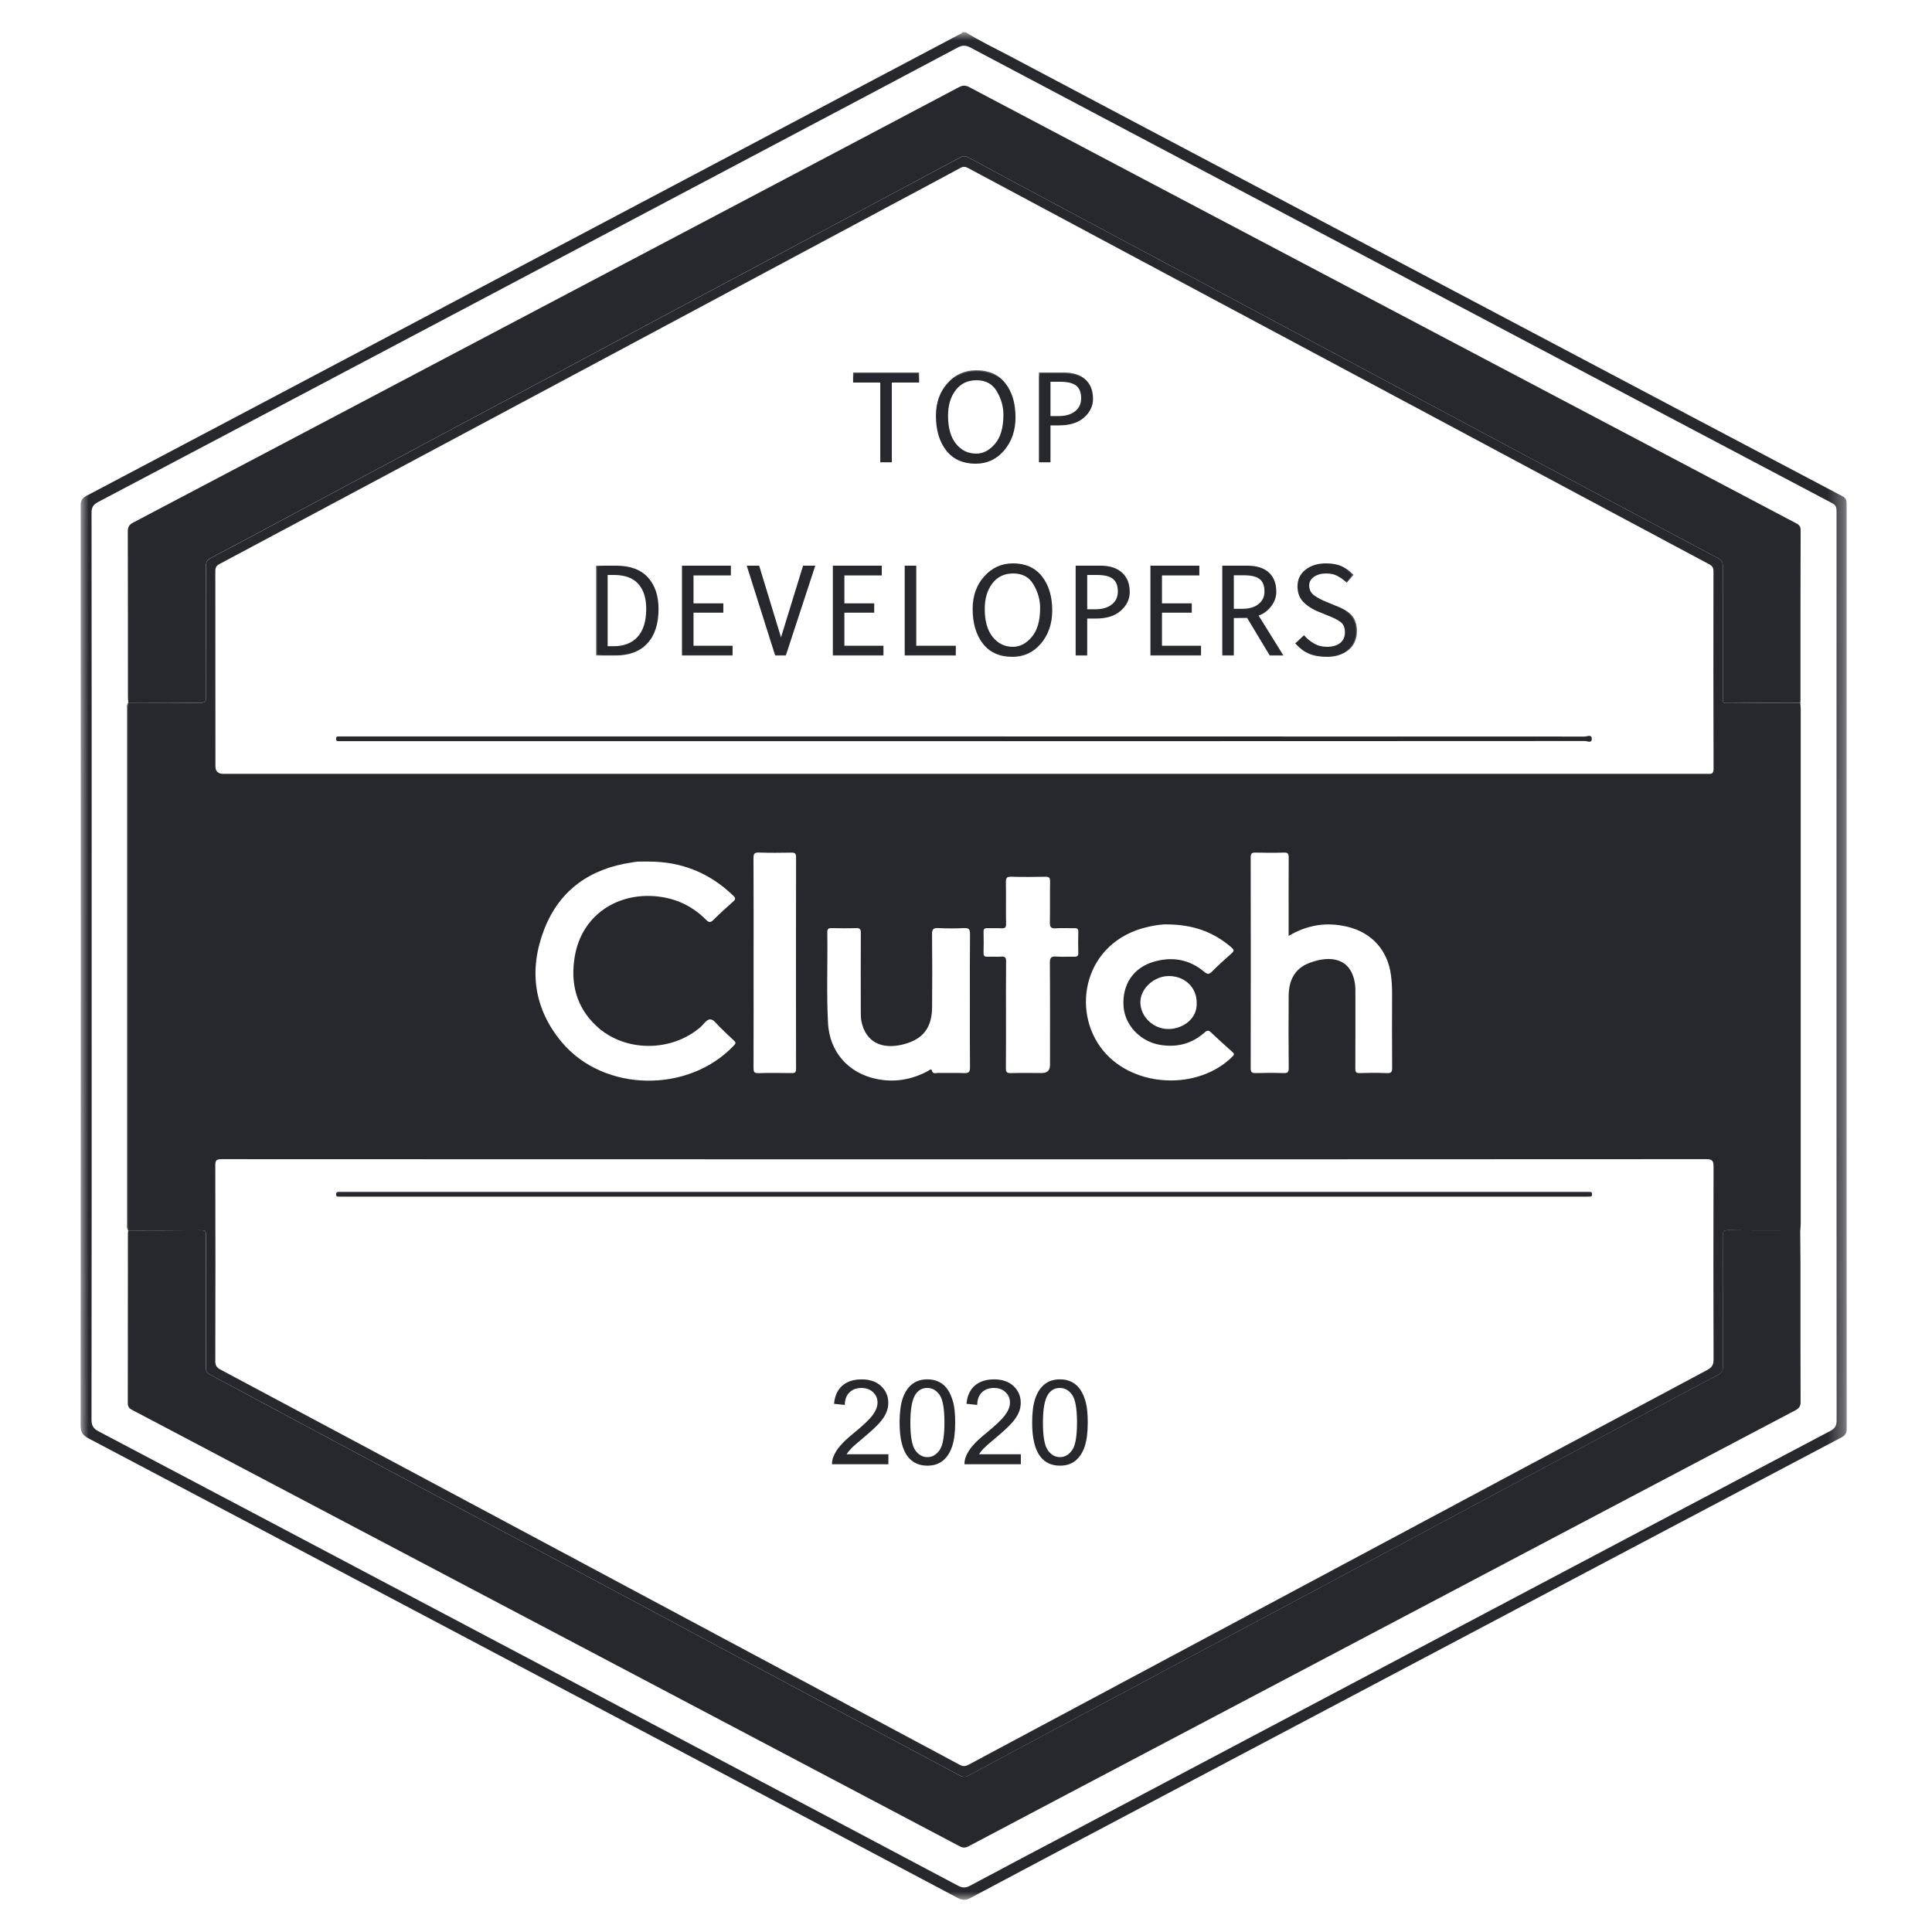 <?xml version="1.0" encoding="UTF-8"?> <svg xmlns="http://www.w3.org/2000/svg" width="120" height="120" viewBox="0 0 120 120" fill="none"><mask id="mask0_9728_88152" style="mask-type:luminance" maskUnits="userSpaceOnUse" x="5" y="2" width="110" height="116"><path d="M114.696 2H5V118H114.696V2Z" fill="white"></path></mask><g mask="url(#mask0_9728_88152)"><path d="M59.982 2C60.843 2.545 61.767 2.977 62.665 3.454C68.044 6.305 73.427 9.148 78.809 11.993C84.48 14.991 90.152 17.989 95.823 20.988C102.032 24.27 108.238 27.556 114.452 30.829C114.693 30.956 114.698 31.11 114.698 31.32C114.695 41.607 114.696 51.896 114.696 62.183C114.696 71.033 114.695 79.882 114.703 88.731C114.703 89.008 114.625 89.148 114.371 89.282C105.741 93.834 97.117 98.395 88.492 102.956C82.649 106.046 76.805 109.134 70.962 112.224C67.396 114.11 63.828 115.992 60.268 117.89C59.972 118.047 59.758 118.029 59.473 117.878C53.581 114.751 47.684 111.633 41.787 108.515C36.385 105.657 30.983 102.8 25.58 99.945C18.887 96.407 12.195 92.868 5.498 89.341C5.143 89.154 5.008 88.957 5.008 88.542C5.021 69.49 5.02 50.437 5.011 31.384C5.011 31.087 5.109 30.936 5.367 30.799C11.858 27.375 18.346 23.944 24.834 20.514C33.363 16.005 41.89 11.494 50.418 6.985C53.479 5.366 56.541 3.75 59.603 2.131C59.664 2.099 59.746 2.087 59.763 2H59.982ZM5.694 59.996C5.694 69.39 5.696 78.783 5.684 88.177C5.684 88.542 5.796 88.731 6.115 88.899C13.123 92.593 20.126 96.296 27.13 99.999C33.554 103.395 39.978 106.79 46.402 110.186C50.773 112.498 55.145 114.809 59.513 117.128C59.776 117.267 59.977 117.272 60.247 117.127C62.367 115.991 64.498 114.873 66.625 113.749C74.498 109.585 82.371 105.422 90.244 101.258C98.053 97.13 105.86 92.999 113.676 88.882C113.982 88.72 114.076 88.547 114.075 88.216C114.067 75.546 114.069 62.877 114.069 50.206C114.069 44.065 114.068 37.923 114.071 31.782C114.071 31.555 114.056 31.389 113.807 31.257C106.939 27.637 100.076 24.006 93.213 20.376C82.235 14.572 71.257 8.77 60.283 2.957C59.99 2.801 59.772 2.799 59.482 2.954C55.814 4.906 52.139 6.847 48.466 8.789C42.258 12.073 36.05 15.357 29.841 18.64C21.924 22.825 14.008 27.011 6.085 31.186C5.785 31.344 5.686 31.518 5.686 31.852C5.696 41.233 5.694 50.614 5.694 59.996Z" fill="#27272E"></path><path d="M111.82 43.652C111.828 43.784 111.844 43.916 111.844 44.048C111.845 54.706 111.845 65.363 111.844 76.021C111.844 76.153 111.828 76.285 111.82 76.417C110.346 76.417 108.87 76.434 107.396 76.405C107.059 76.398 107.006 76.479 107.007 76.785C107.02 79.481 107.011 82.176 107.02 84.872C107.021 85.138 106.935 85.286 106.697 85.408C105.821 85.856 104.956 86.325 104.088 86.788C101.388 88.232 98.688 89.675 95.988 91.12C91.852 93.334 87.719 95.55 83.582 97.763C81.098 99.093 78.609 100.416 76.123 101.743C72.521 103.667 68.921 105.592 65.32 107.518C63.606 108.435 61.891 109.351 60.181 110.277C59.973 110.39 59.811 110.383 59.606 110.274C56.863 108.806 54.115 107.349 51.371 105.882C47.492 103.807 43.617 101.727 39.739 99.653C36.792 98.076 33.842 96.507 30.894 94.931C26.639 92.658 22.385 90.382 18.132 88.105C16.439 87.199 14.752 86.285 13.055 85.386C12.852 85.278 12.79 85.155 12.792 84.935C12.802 83.702 12.797 82.469 12.796 81.236C12.796 79.737 12.793 78.239 12.799 76.74C12.8 76.522 12.765 76.41 12.504 76.413C10.993 76.427 9.482 76.427 7.97 76.432C7.954 76.42 7.946 76.405 7.945 76.385C7.955 76.229 7.972 76.073 7.972 75.917C7.973 65.33 7.973 54.743 7.972 44.156C7.972 44 7.954 43.844 7.945 43.688C7.946 43.668 7.954 43.652 7.97 43.641C9.445 43.645 10.92 43.641 12.394 43.662C12.715 43.666 12.805 43.583 12.803 43.26C12.79 40.565 12.8 37.869 12.792 35.174C12.791 34.928 12.858 34.787 13.086 34.666C14.688 33.823 16.282 32.965 17.878 32.11C21.338 30.258 24.798 28.404 28.259 26.553C30.339 25.442 32.421 24.337 34.501 23.225C37.769 21.477 41.035 19.724 44.303 17.976C46.273 16.921 48.247 15.872 50.219 14.818C53.36 13.14 56.501 11.463 59.638 9.78C59.836 9.674 59.991 9.693 60.18 9.795C62.115 10.841 64.053 11.882 65.992 12.919C68.832 14.438 71.674 15.952 74.514 17.471C78.489 19.596 82.462 21.724 86.437 23.85C89.555 25.517 92.674 27.185 95.793 28.85C99.426 30.791 103.059 32.731 106.696 34.663C106.932 34.789 107.022 34.932 107.02 35.199C107.009 36.988 107.015 38.777 107.014 40.566C107.014 41.509 107.011 42.452 107.016 43.394C107.016 43.519 106.944 43.678 107.213 43.674C108.748 43.654 110.284 43.658 111.819 43.654L111.82 43.652ZM59.92 72.005C44.534 72.005 29.149 72.007 13.763 71.998C13.438 71.998 13.37 72.079 13.372 72.392C13.383 76.442 13.383 80.492 13.372 84.542C13.372 84.81 13.455 84.939 13.691 85.065C21.297 89.122 28.898 93.189 36.5 97.253C44.209 101.375 51.919 105.495 59.625 109.622C59.842 109.739 59.989 109.7 60.186 109.595C68.032 105.396 75.882 101.204 83.73 97.01C91.163 93.037 98.594 89.061 106.031 85.097C106.324 84.941 106.435 84.774 106.433 84.438C106.42 80.448 106.419 76.459 106.432 72.469C106.433 72.103 106.356 71.997 105.967 71.997C90.618 72.008 75.269 72.005 59.92 72.005ZM59.912 48.064C62.375 48.064 64.838 48.064 67.301 48.064C80.211 48.064 93.122 48.064 106.032 48.065C106.253 48.065 106.435 48.113 106.433 47.753C106.417 43.667 106.422 39.58 106.427 35.494C106.427 35.279 106.373 35.16 106.164 35.049C100.717 32.145 95.277 29.23 89.834 26.319C83.183 22.762 76.531 19.209 69.88 15.654C66.63 13.917 63.38 12.179 60.131 10.438C59.968 10.351 59.836 10.331 59.663 10.425C58.213 11.209 56.758 11.983 55.304 12.76C48.9 16.186 42.496 19.613 36.091 23.038C28.607 27.039 21.122 31.039 13.633 35.033C13.429 35.142 13.373 35.264 13.374 35.483C13.38 39.521 13.379 43.559 13.38 47.597C13.38 47.907 13.542 48.063 13.866 48.063C29.215 48.063 44.563 48.064 59.912 48.064ZM40.288 53.514C40.07 53.514 39.85 53.508 39.631 53.517C39.498 53.522 39.365 53.55 39.233 53.57C36.641 53.953 34.745 55.289 33.801 57.729C32.833 60.233 33.143 62.642 34.895 64.734C37.51 67.853 42.781 67.918 45.592 64.928C45.721 64.79 45.699 64.734 45.577 64.623C45.288 64.363 45.016 64.085 44.734 63.819C44.54 63.637 44.351 63.338 44.137 63.317C43.893 63.293 43.71 63.623 43.502 63.801C41.684 65.367 38.792 65.354 37.051 63.734C35.77 62.542 35.412 61.022 35.709 59.357C36.141 56.936 38.168 55.554 40.471 55.652C41.788 55.709 42.929 56.196 43.858 57.133C44.029 57.306 44.134 57.313 44.312 57.136C44.706 56.741 45.123 56.368 45.539 55.997C45.689 55.864 45.702 55.785 45.547 55.634C44.082 54.218 42.328 53.511 40.287 53.514H40.288ZM80.039 58.132C80.039 57.959 80.039 57.841 80.039 57.723C80.039 56.236 80.035 54.749 80.044 53.263C80.046 53.034 79.996 52.947 79.745 52.955C79.161 52.974 78.575 52.971 77.99 52.956C77.759 52.95 77.682 53.005 77.682 53.252C77.691 57.615 77.691 61.979 77.682 66.342C77.682 66.608 77.767 66.658 78.009 66.651C78.582 66.635 79.155 66.631 79.727 66.652C79.989 66.662 80.047 66.581 80.045 66.331C80.032 64.833 80.029 63.334 80.042 61.835C80.05 60.919 80.4 60.169 81.304 59.819C82.621 59.308 83.959 59.475 84.169 61.182C84.186 61.325 84.186 61.471 84.186 61.615C84.186 63.199 84.191 64.782 84.181 66.365C84.18 66.582 84.226 66.659 84.459 66.651C85.019 66.634 85.581 66.626 86.14 66.654C86.433 66.668 86.471 66.561 86.468 66.308C86.457 64.773 86.461 63.238 86.465 61.703C86.465 61.316 86.444 60.932 86.393 60.548C86.189 59.03 85.211 57.931 83.708 57.566C82.434 57.257 81.227 57.425 80.039 58.132ZM60.242 62.164C60.242 60.786 60.234 59.408 60.249 58.03C60.252 57.739 60.194 57.628 59.877 57.644C59.341 57.672 58.803 57.671 58.268 57.644C57.956 57.629 57.888 57.734 57.891 58.029C57.906 59.539 57.908 61.051 57.894 62.561C57.882 63.85 57.32 64.558 56.111 64.866C54.736 65.216 53.778 64.704 53.51 63.462C53.465 63.252 53.465 63.03 53.465 62.813C53.461 61.194 53.459 59.573 53.468 57.954C53.47 57.724 53.418 57.635 53.167 57.645C52.668 57.665 52.168 57.657 51.668 57.647C51.478 57.644 51.381 57.675 51.385 57.899C51.414 59.785 51.331 61.671 51.43 63.554C51.524 65.323 52.678 66.644 54.421 67.012C55.552 67.251 56.619 67.066 57.632 66.526C57.704 66.487 57.843 66.357 57.87 66.47C57.936 66.745 58.132 66.638 58.273 66.641C58.808 66.654 59.346 66.63 59.881 66.652C60.164 66.664 60.252 66.588 60.248 66.298C60.233 64.92 60.242 63.542 60.242 62.164ZM72.498 57.417C72.204 57.401 71.733 57.469 71.271 57.576C67.316 58.495 66.475 62.798 68.539 65.279C70.447 67.572 74.429 67.736 76.551 65.625C76.696 65.481 76.647 65.429 76.529 65.324C76.084 64.929 75.644 64.529 75.212 64.121C75.072 63.988 74.983 63.984 74.832 64.119C74.041 64.829 73.113 65.071 72.061 64.9C70.843 64.703 69.863 63.684 69.785 62.505C69.695 61.141 70.395 60.1 71.681 59.73C72.822 59.402 73.879 59.589 74.794 60.36C75.004 60.537 75.109 60.519 75.29 60.336C75.674 59.95 76.079 59.582 76.489 59.223C76.66 59.073 76.662 58.997 76.483 58.843C75.392 57.898 74.127 57.427 72.498 57.417ZM62.483 63.013C62.483 64.125 62.489 65.237 62.478 66.349C62.475 66.585 62.537 66.659 62.781 66.652C63.426 66.635 64.072 66.647 64.719 66.647C65.051 66.647 65.217 66.481 65.218 66.148C65.218 64.034 65.226 61.918 65.209 59.803C65.206 59.473 65.303 59.389 65.618 59.414C65.981 59.442 66.349 59.414 66.714 59.424C66.889 59.428 66.981 59.394 66.975 59.189C66.961 58.754 66.963 58.318 66.976 57.883C66.983 57.678 66.89 57.645 66.713 57.65C66.335 57.66 65.955 57.629 65.58 57.66C65.26 57.686 65.204 57.559 65.21 57.276C65.227 56.43 65.208 55.583 65.222 54.738C65.225 54.51 65.153 54.452 64.932 54.456C64.225 54.47 63.517 54.478 62.811 54.455C62.518 54.444 62.474 54.55 62.478 54.806C62.493 55.664 62.474 56.522 62.489 57.38C62.494 57.612 62.422 57.671 62.202 57.657C61.91 57.639 61.617 57.66 61.325 57.65C61.153 57.644 61.087 57.699 61.091 57.876C61.1 58.311 61.104 58.746 61.09 59.181C61.084 59.38 61.158 59.432 61.344 59.425C61.623 59.413 61.905 59.437 62.184 59.416C62.423 59.4 62.493 59.474 62.49 59.715C62.477 60.815 62.484 61.915 62.484 63.014L62.483 63.013ZM46.807 59.819C46.807 61.993 46.81 64.168 46.803 66.342C46.803 66.561 46.834 66.662 47.093 66.654C47.787 66.635 48.481 66.641 49.175 66.651C49.378 66.654 49.445 66.603 49.444 66.392C49.438 62.006 49.438 57.621 49.445 53.236C49.445 53.001 49.364 52.955 49.151 52.958C48.481 52.969 47.81 52.977 47.141 52.953C46.859 52.943 46.799 53.028 46.8 53.295C46.812 55.469 46.807 57.644 46.807 59.819ZM74.329 62.294C74.336 61.339 73.603 60.628 72.606 60.624C71.684 60.622 70.835 61.394 70.83 62.24C70.825 63.146 71.645 63.944 72.626 63.914C73.501 63.886 74.373 63.26 74.329 62.294Z" fill="#27272E"></path><path d="M111.817 43.652C110.281 43.656 108.746 43.652 107.21 43.672C106.941 43.676 107.013 43.517 107.013 43.392C107.008 42.45 107.011 41.506 107.011 40.564C107.011 38.775 107.006 36.986 107.018 35.197C107.019 34.931 106.929 34.787 106.693 34.661C103.056 32.729 99.423 30.788 95.79 28.849C92.671 27.182 89.552 25.516 86.434 23.848C82.46 21.722 78.487 19.595 74.511 17.469C71.671 15.95 68.829 14.437 65.99 12.917C64.05 11.88 62.112 10.839 60.178 9.793C59.988 9.691 59.834 9.672 59.635 9.778C56.497 11.462 53.357 13.139 50.217 14.816C48.245 15.87 46.272 16.919 44.3 17.974C41.032 19.722 37.766 21.476 34.498 23.223C32.419 24.335 30.336 25.439 28.257 26.552C24.796 28.402 21.336 30.256 17.875 32.108C16.279 32.962 14.685 33.821 13.083 34.664C12.855 34.785 12.788 34.925 12.789 35.172C12.797 37.867 12.788 40.563 12.801 43.258C12.802 43.582 12.713 43.665 12.392 43.66C10.917 43.639 9.443 43.643 7.968 43.639C7.96 43.519 7.946 43.398 7.946 43.279C7.945 39.858 7.948 36.437 7.938 33.016C7.937 32.739 8.015 32.592 8.27 32.459C14.733 29.061 21.19 25.652 27.648 22.247C34.193 18.795 40.738 15.346 47.283 11.896C51.377 9.737 55.472 7.58 59.563 5.414C59.79 5.295 59.959 5.284 60.193 5.407C70.14 10.66 80.092 15.905 90.042 21.152C97.198 24.926 104.354 28.702 111.511 32.475C111.7 32.574 111.841 32.653 111.84 32.92C111.828 36.438 111.832 39.956 111.831 43.473C111.831 43.533 111.821 43.593 111.816 43.653L111.817 43.652Z" fill="#27272E"></path><path d="M7.965 76.43C9.476 76.425 10.987 76.426 12.498 76.411C12.759 76.408 12.795 76.52 12.793 76.737C12.787 78.237 12.791 79.735 12.791 81.234C12.791 82.467 12.796 83.7 12.786 84.933C12.785 85.153 12.845 85.276 13.05 85.384C14.746 86.283 16.433 87.197 18.126 88.103C22.38 90.38 26.634 92.656 30.889 94.929C33.836 96.505 36.786 98.073 39.733 99.65C43.612 101.725 47.487 103.806 51.365 105.88C54.108 107.346 56.857 108.805 59.6 110.273C59.804 110.382 59.967 110.388 60.175 110.276C61.885 109.35 63.6 108.433 65.315 107.516C68.915 105.591 72.516 103.666 76.118 101.742C78.603 100.414 81.091 99.091 83.577 97.761C87.713 95.549 91.847 93.332 95.982 91.117C98.681 89.672 101.382 88.229 104.083 86.786C104.95 86.322 105.816 85.854 106.691 85.405C106.93 85.284 107.016 85.136 107.015 84.87C107.005 82.174 107.013 79.479 107.002 76.783C107 76.477 107.053 76.396 107.39 76.403C108.865 76.432 110.34 76.415 111.814 76.415C111.82 77.055 111.829 77.696 111.83 78.336C111.831 81.249 111.827 84.163 111.838 87.075C111.839 87.345 111.747 87.474 111.512 87.597C104.589 91.241 97.67 94.892 90.75 98.542C84.368 101.908 77.984 105.274 71.602 108.639C67.787 110.65 63.97 112.658 60.159 114.676C59.948 114.787 59.8 114.777 59.595 114.669C52.183 110.754 44.769 106.845 37.353 102.936C29.851 98.982 22.349 95.028 14.847 91.074C12.633 89.906 10.421 88.735 8.205 87.572C8.024 87.477 7.938 87.377 7.938 87.16C7.945 83.643 7.943 80.125 7.945 76.607C7.945 76.548 7.959 76.488 7.966 76.429L7.965 76.43Z" fill="#27272E"></path><path d="M7.943 43.685C7.953 43.841 7.97 43.997 7.97 44.153C7.971 54.74 7.971 65.328 7.97 75.914C7.97 76.07 7.952 76.227 7.943 76.383C7.86 76.261 7.9 76.124 7.9 75.995C7.898 65.354 7.898 54.712 7.9 44.071C7.9 43.942 7.86 43.806 7.943 43.684V43.685Z" fill="#27272E"></path><path d="M59.867 74.032C72.751 74.032 85.634 74.032 98.518 74.032C98.603 74.032 98.689 74.034 98.774 74.034C98.877 74.034 98.879 74.104 98.883 74.18C98.887 74.266 98.862 74.32 98.768 74.323C98.683 74.325 98.597 74.326 98.513 74.326C72.757 74.326 47.002 74.326 21.246 74.326C21.16 74.326 21.075 74.326 20.99 74.323C20.894 74.32 20.872 74.262 20.875 74.178C20.879 74.098 20.899 74.036 20.995 74.034C21.08 74.032 21.166 74.032 21.252 74.032C34.123 74.032 46.995 74.032 59.867 74.032Z" fill="#27272E"></path><path d="M59.868 46.035C46.997 46.035 34.124 46.035 21.253 46.035C21.167 46.035 21.082 46.033 20.996 46.034C20.903 46.034 20.87 45.986 20.875 45.898C20.88 45.822 20.884 45.748 20.984 45.744C21.081 45.74 21.179 45.741 21.276 45.741C46.995 45.741 72.715 45.741 98.434 45.749C98.576 45.749 98.86 45.593 98.868 45.882C98.877 46.19 98.585 46.026 98.447 46.026C85.587 46.035 72.728 46.034 59.868 46.035Z" fill="#27272E"></path><path d="M55.18 90.328V90.947H51.68C51.675 90.792 51.701 90.643 51.757 90.499C51.845 90.262 51.988 90.03 52.185 89.801C52.382 89.571 52.665 89.306 53.035 89.006C53.611 88.538 54 88.167 54.202 87.894C54.404 87.62 54.505 87.362 54.505 87.118C54.505 86.863 54.413 86.647 54.229 86.472C54.045 86.297 53.804 86.209 53.508 86.209C53.196 86.209 52.945 86.302 52.757 86.488C52.569 86.675 52.474 86.932 52.472 87.262L51.803 87.194C51.849 86.699 52.022 86.323 52.319 86.064C52.618 85.805 53.019 85.676 53.522 85.676C54.026 85.676 54.432 85.815 54.729 86.095C55.025 86.374 55.173 86.72 55.173 87.133C55.173 87.343 55.13 87.55 55.043 87.753C54.956 87.955 54.812 88.169 54.611 88.394C54.41 88.618 54.076 88.926 53.609 89.318C53.218 89.642 52.968 89.862 52.858 89.979C52.747 90.095 52.656 90.211 52.583 90.328H55.18Z" fill="#27272E"></path><path d="M55.875 88.356C55.875 87.736 55.939 87.235 56.068 86.857C56.197 86.479 56.388 86.187 56.642 85.982C56.896 85.776 57.216 85.674 57.601 85.674C57.885 85.674 58.134 85.73 58.349 85.844C58.563 85.957 58.74 86.121 58.88 86.334C59.019 86.548 59.128 86.808 59.208 87.115C59.288 87.421 59.328 87.835 59.328 88.356C59.328 88.972 59.264 89.469 59.136 89.847C59.009 90.226 58.818 90.518 58.564 90.725C58.31 90.931 57.989 91.035 57.601 91.035C57.091 91.035 56.69 90.854 56.398 90.491C56.049 90.054 55.875 89.342 55.875 88.356ZM56.543 88.356C56.543 89.218 56.645 89.792 56.849 90.077C57.052 90.362 57.303 90.505 57.602 90.505C57.901 90.505 58.151 90.362 58.355 90.075C58.559 89.789 58.661 89.216 58.661 88.356C58.661 87.497 58.559 86.918 58.355 86.633C58.152 86.349 57.898 86.207 57.595 86.207C57.292 86.207 57.059 86.333 56.88 86.584C56.656 86.904 56.543 87.495 56.543 88.356Z" fill="#27272E"></path><path d="M63.406 90.327V90.946H59.907C59.902 90.791 59.927 90.642 59.983 90.498C60.072 90.261 60.214 90.029 60.411 89.8C60.608 89.57 60.892 89.305 61.262 89.005C61.837 88.537 62.226 88.166 62.428 87.893C62.63 87.619 62.731 87.361 62.731 87.117C62.731 86.862 62.639 86.646 62.455 86.471C62.272 86.296 62.031 86.208 61.735 86.208C61.422 86.208 61.171 86.301 60.984 86.487C60.796 86.674 60.7 86.931 60.698 87.261L60.03 87.193C60.075 86.698 60.248 86.322 60.546 86.063C60.845 85.804 61.245 85.675 61.749 85.675C62.252 85.675 62.659 85.814 62.955 86.094C63.252 86.373 63.4 86.719 63.4 87.132C63.4 87.342 63.356 87.549 63.269 87.752C63.182 87.954 63.039 88.168 62.837 88.393C62.636 88.617 62.302 88.925 61.835 89.317C61.445 89.641 61.195 89.862 61.084 89.978C60.974 90.094 60.882 90.21 60.81 90.327H63.406Z" fill="#27272E"></path><path d="M64.109 88.356C64.109 87.736 64.174 87.235 64.303 86.857C64.431 86.479 64.623 86.187 64.877 85.982C65.131 85.776 65.451 85.674 65.836 85.674C66.12 85.674 66.369 85.73 66.583 85.844C66.798 85.957 66.975 86.121 67.114 86.334C67.254 86.548 67.363 86.808 67.443 87.115C67.522 87.421 67.562 87.835 67.562 88.356C67.562 88.972 67.498 89.469 67.371 89.847C67.243 90.226 67.052 90.518 66.798 90.725C66.544 90.932 66.224 91.035 65.836 91.035C65.325 91.035 64.924 90.854 64.633 90.491C64.284 90.054 64.109 89.342 64.109 88.356ZM64.778 88.356C64.778 89.218 64.879 89.792 65.083 90.077C65.287 90.362 65.538 90.505 65.836 90.505C66.135 90.505 66.385 90.362 66.59 90.075C66.794 89.789 66.895 89.216 66.895 88.356C66.895 87.497 66.793 86.918 66.59 86.633C66.386 86.349 66.133 86.207 65.83 86.207C65.527 86.207 65.293 86.333 65.115 86.584C64.891 86.904 64.778 87.495 64.778 88.356Z" fill="#27272E"></path><path d="M57.025 23.699H55.33V28.652H54.738V23.699H53.05V23.197H57.025V23.699ZM60.632 28.238C61.084 28.238 61.489 28.029 61.846 27.611C62.206 27.194 62.386 26.578 62.386 25.763C62.386 25.243 62.246 24.745 61.965 24.27C61.684 23.794 61.248 23.556 60.656 23.556C60.085 23.556 59.636 23.77 59.309 24.197C58.984 24.621 58.822 25.163 58.822 25.822C58.822 26.597 58.993 27.194 59.337 27.611C59.68 28.029 60.112 28.238 60.632 28.238ZM60.6 28.739C59.83 28.739 59.236 28.472 58.818 27.939C58.403 27.405 58.195 26.698 58.195 25.819C58.195 25.025 58.429 24.366 58.898 23.841C59.369 23.317 59.95 23.055 60.642 23.055C61.396 23.055 61.98 23.317 62.393 23.841C62.806 24.366 63.013 25.059 63.013 25.92C63.013 26.72 62.784 27.391 62.327 27.932C61.87 28.47 61.294 28.739 60.6 28.739ZM65.185 25.906H65.76C66.205 25.906 66.559 25.8 66.821 25.589C67.084 25.378 67.215 25.095 67.215 24.739C67.215 24.364 67.108 24.089 66.894 23.915C66.683 23.738 66.339 23.65 65.861 23.65H65.185V25.906ZM65.185 26.358V28.652H64.593V23.197H66.073C66.632 23.197 67.064 23.335 67.368 23.612C67.674 23.886 67.827 24.274 67.827 24.778C67.827 25.198 67.65 25.567 67.295 25.885C66.942 26.2 66.436 26.358 65.777 26.358H65.185ZM37.68 35.65V40.2H38.122C38.774 40.2 39.283 39.999 39.65 39.597C40.017 39.194 40.2 38.598 40.2 37.812C40.2 37.122 40.027 36.59 39.681 36.214C39.338 35.838 38.823 35.65 38.136 35.65H37.68ZM38.254 35.197C39.124 35.197 39.773 35.434 40.2 35.908C40.627 36.381 40.84 37.02 40.84 37.826C40.84 38.733 40.614 39.431 40.162 39.921C39.712 40.409 39.063 40.652 38.216 40.652H37.088V35.197H38.254ZM45.335 35.678H43.013V37.537H44.865V37.993H43.013V40.172H45.439V40.652H42.421V35.197H45.335V35.678ZM49.927 35.197H50.553L48.764 40.652H48.193L46.467 35.197H47.107L48.51 39.799L49.927 35.197ZM54.706 35.678H52.385V37.537H54.236V37.993H52.385V40.172H54.811V40.652H51.793V35.197H54.706V35.678ZM59.305 40.652H56.256V35.197H56.848V40.172H59.305V40.652ZM62.912 40.238C63.364 40.238 63.769 40.029 64.127 39.611C64.487 39.194 64.666 38.578 64.666 37.763C64.666 37.243 64.526 36.745 64.245 36.27C63.964 35.794 63.528 35.556 62.936 35.556C62.365 35.556 61.916 35.77 61.589 36.197C61.264 36.621 61.102 37.163 61.102 37.822C61.102 38.597 61.273 39.194 61.617 39.611C61.96 40.029 62.392 40.238 62.912 40.238ZM62.881 40.739C62.11 40.739 61.516 40.472 61.098 39.939C60.683 39.405 60.475 38.698 60.475 37.819C60.475 37.025 60.709 36.366 61.178 35.841C61.649 35.317 62.231 35.055 62.922 35.055C63.677 35.055 64.26 35.317 64.673 35.841C65.086 36.366 65.293 37.059 65.293 37.92C65.293 38.72 65.064 39.391 64.607 39.932C64.15 40.47 63.575 40.739 62.881 40.739ZM67.465 37.906H68.04C68.485 37.906 68.839 37.8 69.102 37.589C69.364 37.378 69.495 37.095 69.495 36.739C69.495 36.364 69.388 36.089 69.175 35.914C68.963 35.738 68.619 35.65 68.141 35.65H67.465V37.906ZM67.465 38.358V40.652H66.874V35.197H68.353C68.912 35.197 69.344 35.336 69.648 35.612C69.954 35.886 70.108 36.274 70.108 36.778C70.108 37.198 69.93 37.567 69.575 37.885C69.222 38.2 68.716 38.358 68.057 38.358H67.465ZM74.431 35.678H72.109V37.537H73.961V37.993H72.109V40.172H74.536V40.652H71.518V35.197H74.431V35.678ZM76.572 37.878H77.14C77.606 37.878 77.966 37.772 78.219 37.561C78.474 37.35 78.602 37.078 78.602 36.746C78.602 36.366 78.495 36.091 78.282 35.922C78.07 35.752 77.721 35.667 77.234 35.667H76.572V37.878ZM76.572 40.652H75.981V35.197H77.46C78.038 35.197 78.474 35.333 78.769 35.605C79.064 35.874 79.211 36.258 79.211 36.757C79.211 37.087 79.097 37.389 78.87 37.666C78.642 37.939 78.379 38.117 78.08 38.198L79.604 40.652H78.901L77.495 38.313C77.465 38.318 77.157 38.322 76.572 38.327V40.652ZM80.99 39.545C81.155 39.729 81.357 39.89 81.596 40.029C81.835 40.168 82.11 40.238 82.421 40.238C82.778 40.238 83.064 40.154 83.277 39.987C83.491 39.82 83.597 39.58 83.597 39.267C83.597 38.96 83.499 38.733 83.302 38.584C83.107 38.436 82.814 38.29 82.424 38.146L82.125 38.021C81.705 37.872 81.355 37.672 81.074 37.422C80.793 37.171 80.653 36.839 80.653 36.426C80.653 36.006 80.814 35.673 81.136 35.427C81.461 35.179 81.869 35.055 82.358 35.055C82.734 35.055 83.047 35.111 83.298 35.225C83.549 35.337 83.778 35.498 83.987 35.709L83.643 36.102C83.492 35.963 83.316 35.838 83.114 35.727C82.914 35.613 82.666 35.556 82.369 35.556C82.051 35.556 81.785 35.631 81.572 35.782C81.36 35.933 81.255 36.127 81.255 36.364C81.255 36.654 81.373 36.881 81.61 37.046C81.849 37.208 82.094 37.337 82.344 37.432L82.859 37.648C83.391 37.848 83.751 38.062 83.939 38.292C84.129 38.52 84.224 38.819 84.224 39.19C84.224 39.684 84.05 40.066 83.702 40.336C83.354 40.605 82.926 40.739 82.417 40.739C82.211 40.739 82.021 40.724 81.847 40.694C81.675 40.666 81.512 40.621 81.359 40.558C81.208 40.496 81.066 40.416 80.931 40.318C80.796 40.221 80.665 40.103 80.538 39.967L80.99 39.545Z" fill="#27272E"></path><mask id="mask1_9728_88152" style="mask-type:luminance" maskUnits="userSpaceOnUse" x="36" y="22" width="49" height="20"><path d="M84.523 22.652H36.523V41.652H84.523V22.652Z" fill="white"></path><path d="M57.025 23.699H55.33V28.652H54.738V23.699H53.05V23.197H57.025V23.699ZM60.632 28.238C61.084 28.238 61.489 28.029 61.846 27.611C62.206 27.194 62.386 26.578 62.386 25.763C62.386 25.243 62.246 24.745 61.965 24.27C61.684 23.794 61.248 23.556 60.656 23.556C60.085 23.556 59.636 23.77 59.309 24.197C58.984 24.621 58.822 25.163 58.822 25.822C58.822 26.597 58.993 27.194 59.337 27.611C59.68 28.029 60.112 28.238 60.632 28.238ZM60.6 28.739C59.83 28.739 59.236 28.472 58.818 27.939C58.403 27.405 58.195 26.698 58.195 25.819C58.195 25.025 58.429 24.366 58.898 23.841C59.369 23.317 59.95 23.055 60.642 23.055C61.396 23.055 61.98 23.317 62.393 23.841C62.806 24.366 63.013 25.059 63.013 25.92C63.013 26.72 62.784 27.391 62.327 27.932C61.87 28.47 61.294 28.739 60.6 28.739ZM65.185 25.906H65.76C66.205 25.906 66.559 25.8 66.821 25.589C67.084 25.378 67.215 25.095 67.215 24.739C67.215 24.364 67.108 24.089 66.894 23.915C66.683 23.738 66.339 23.65 65.861 23.65H65.185V25.906ZM65.185 26.358V28.652H64.593V23.197H66.073C66.632 23.197 67.064 23.335 67.368 23.612C67.674 23.886 67.827 24.274 67.827 24.778C67.827 25.198 67.65 25.567 67.295 25.885C66.942 26.2 66.436 26.358 65.777 26.358H65.185ZM37.68 35.65V40.2H38.122C38.774 40.2 39.283 39.999 39.65 39.597C40.017 39.194 40.2 38.598 40.2 37.812C40.2 37.122 40.027 36.59 39.681 36.214C39.338 35.838 38.823 35.65 38.136 35.65H37.68ZM38.254 35.197C39.124 35.197 39.773 35.434 40.2 35.908C40.627 36.381 40.84 37.02 40.84 37.826C40.84 38.733 40.614 39.431 40.162 39.921C39.712 40.409 39.063 40.652 38.216 40.652H37.088V35.197H38.254ZM45.335 35.678H43.013V37.537H44.865V37.993H43.013V40.172H45.439V40.652H42.421V35.197H45.335V35.678ZM49.927 35.197H50.553L48.764 40.652H48.193L46.467 35.197H47.107L48.51 39.799L49.927 35.197ZM54.706 35.678H52.385V37.537H54.236V37.993H52.385V40.172H54.811V40.652H51.793V35.197H54.706V35.678ZM59.305 40.652H56.256V35.197H56.848V40.172H59.305V40.652ZM62.912 40.238C63.364 40.238 63.769 40.029 64.127 39.611C64.487 39.194 64.666 38.578 64.666 37.763C64.666 37.243 64.526 36.745 64.245 36.27C63.964 35.794 63.528 35.556 62.936 35.556C62.365 35.556 61.916 35.77 61.589 36.197C61.264 36.621 61.102 37.163 61.102 37.822C61.102 38.597 61.273 39.194 61.617 39.611C61.96 40.029 62.392 40.238 62.912 40.238ZM62.881 40.739C62.11 40.739 61.516 40.472 61.098 39.939C60.683 39.405 60.475 38.698 60.475 37.819C60.475 37.025 60.709 36.366 61.178 35.841C61.649 35.317 62.231 35.055 62.922 35.055C63.677 35.055 64.26 35.317 64.673 35.841C65.086 36.366 65.293 37.059 65.293 37.92C65.293 38.72 65.064 39.391 64.607 39.932C64.15 40.47 63.575 40.739 62.881 40.739ZM67.465 37.906H68.04C68.485 37.906 68.839 37.8 69.102 37.589C69.364 37.378 69.495 37.095 69.495 36.739C69.495 36.364 69.388 36.089 69.175 35.914C68.963 35.738 68.619 35.65 68.141 35.65H67.465V37.906ZM67.465 38.358V40.652H66.874V35.197H68.353C68.912 35.197 69.344 35.336 69.648 35.612C69.954 35.886 70.108 36.274 70.108 36.778C70.108 37.198 69.93 37.567 69.575 37.885C69.222 38.2 68.716 38.358 68.057 38.358H67.465ZM74.431 35.678H72.109V37.537H73.961V37.993H72.109V40.172H74.536V40.652H71.518V35.197H74.431V35.678ZM76.572 37.878H77.14C77.606 37.878 77.966 37.772 78.219 37.561C78.474 37.35 78.602 37.078 78.602 36.746C78.602 36.366 78.495 36.091 78.282 35.922C78.07 35.752 77.721 35.667 77.234 35.667H76.572V37.878ZM76.572 40.652H75.981V35.197H77.46C78.038 35.197 78.474 35.333 78.769 35.605C79.064 35.874 79.211 36.258 79.211 36.757C79.211 37.087 79.097 37.389 78.87 37.666C78.642 37.939 78.379 38.117 78.08 38.198L79.604 40.652H78.901L77.495 38.313C77.465 38.318 77.157 38.322 76.572 38.327V40.652ZM80.99 39.545C81.155 39.729 81.357 39.89 81.596 40.029C81.835 40.168 82.11 40.238 82.421 40.238C82.778 40.238 83.064 40.154 83.277 39.987C83.491 39.82 83.597 39.58 83.597 39.267C83.597 38.96 83.499 38.733 83.302 38.584C83.107 38.436 82.814 38.29 82.424 38.146L82.125 38.021C81.705 37.872 81.355 37.672 81.074 37.422C80.793 37.171 80.653 36.839 80.653 36.426C80.653 36.006 80.814 35.673 81.136 35.427C81.461 35.179 81.869 35.055 82.358 35.055C82.734 35.055 83.047 35.111 83.298 35.225C83.549 35.337 83.778 35.498 83.987 35.709L83.643 36.102C83.492 35.963 83.316 35.838 83.114 35.727C82.914 35.613 82.666 35.556 82.369 35.556C82.051 35.556 81.785 35.631 81.572 35.782C81.36 35.933 81.255 36.127 81.255 36.364C81.255 36.654 81.373 36.881 81.61 37.046C81.849 37.208 82.094 37.337 82.344 37.432L82.859 37.648C83.391 37.848 83.751 38.062 83.939 38.292C84.129 38.52 84.224 38.819 84.224 39.19C84.224 39.684 84.05 40.066 83.702 40.336C83.354 40.605 82.926 40.739 82.417 40.739C82.211 40.739 82.021 40.724 81.847 40.694C81.675 40.666 81.512 40.621 81.359 40.558C81.208 40.496 81.066 40.416 80.931 40.318C80.796 40.221 80.665 40.103 80.538 39.967L80.99 39.545Z" fill="black"></path></mask><g mask="url(#mask1_9728_88152)"><path d="M57.025 23.699V23.761H57.087V23.699H57.025ZM55.33 23.699V23.636H55.267V23.699H55.33ZM55.33 28.652V28.715H55.392V28.652H55.33ZM54.738 28.652H54.675V28.715H54.738V28.652ZM54.738 23.699H54.8V23.636H54.738V23.699ZM53.049 23.699H52.987V23.761H53.049V23.699ZM53.049 23.197V23.135H52.987V23.197H53.049ZM57.025 23.197H57.087V23.135H57.025V23.197ZM57.025 23.636H55.33V23.761H57.025V23.636ZM55.267 23.699V28.652H55.392V23.699H55.267ZM55.33 28.59H54.738V28.715H55.33V28.59ZM54.8 28.652V23.699H54.675V28.652H54.8ZM54.738 23.636H53.049V23.761H54.738V23.636ZM53.112 23.699V23.197H52.987V23.699H53.112ZM53.049 23.26H57.025V23.135H53.049V23.26ZM56.962 23.197V23.699H57.087V23.197H56.962ZM60.632 28.3C61.106 28.3 61.527 28.08 61.894 27.652L61.799 27.571C61.451 27.978 61.062 28.175 60.632 28.175V28.3ZM61.894 27.652C62.267 27.218 62.448 26.585 62.448 25.763H62.324C62.324 26.569 62.145 27.169 61.799 27.571L61.894 27.652ZM62.448 25.763C62.448 25.231 62.304 24.723 62.018 24.238L61.911 24.301C62.187 24.768 62.324 25.255 62.324 25.763H62.448ZM62.018 24.238C61.725 23.741 61.268 23.494 60.656 23.494V23.618C61.227 23.618 61.642 23.846 61.911 24.301L62.018 24.238ZM60.656 23.494C60.067 23.494 59.599 23.715 59.259 24.158L59.358 24.234C59.673 23.824 60.103 23.618 60.656 23.618V23.494ZM59.259 24.158C58.924 24.596 58.759 25.152 58.759 25.822H58.884C58.884 25.173 59.043 24.646 59.358 24.234L59.259 24.158ZM58.759 25.822C58.759 26.605 58.932 27.218 59.288 27.651L59.385 27.572C59.054 27.169 58.884 26.589 58.884 25.822H58.759ZM59.288 27.651C59.643 28.082 60.092 28.3 60.632 28.3V28.175C60.131 28.175 59.717 27.976 59.385 27.572L59.288 27.651ZM60.6 28.677C59.846 28.677 59.271 28.417 58.867 27.9L58.769 27.977C59.2 28.528 59.813 28.802 60.6 28.802V28.677ZM58.867 27.9C58.462 27.38 58.257 26.688 58.257 25.819H58.132C58.132 26.708 58.342 27.429 58.769 27.977L58.867 27.9ZM58.257 25.819C58.257 25.038 58.487 24.394 58.944 23.883L58.852 23.8C58.371 24.337 58.132 25.012 58.132 25.819H58.257ZM58.944 23.883C59.404 23.371 59.968 23.117 60.642 23.117V22.992C59.932 22.992 59.334 23.262 58.852 23.8L58.944 23.883ZM60.642 23.117C61.38 23.117 61.944 23.372 62.344 23.88L62.442 23.803C62.015 23.261 61.412 22.992 60.642 22.992V23.117ZM62.344 23.88C62.746 24.39 62.95 25.068 62.95 25.919H63.075C63.075 25.049 62.866 24.341 62.442 23.803L62.344 23.88ZM62.95 25.919C62.95 26.707 62.725 27.363 62.279 27.891L62.374 27.972C62.842 27.419 63.075 26.733 63.075 25.919H62.95ZM62.279 27.891C61.834 28.416 61.275 28.677 60.6 28.677V28.802C61.313 28.802 61.906 28.524 62.374 27.972L62.279 27.891ZM65.185 25.906H65.123V25.968H65.185V25.906ZM65.185 23.65V23.587H65.123V23.65H65.185ZM65.185 26.358V26.296H65.123V26.358H65.185ZM65.185 28.652V28.715H65.247V28.652H65.185ZM64.593 28.652H64.531V28.715H64.593V28.652ZM64.593 23.197V23.135H64.531V23.197H64.593ZM65.185 25.968H65.759V25.843H65.185V25.968ZM65.759 25.968C66.215 25.968 66.584 25.86 66.86 25.637L66.782 25.54C66.534 25.74 66.195 25.843 65.759 25.843V25.968ZM66.86 25.637C67.138 25.414 67.277 25.112 67.277 24.739H67.152C67.152 25.077 67.029 25.342 66.782 25.54L66.86 25.637ZM67.277 24.739C67.277 24.352 67.166 24.056 66.934 23.866L66.854 23.962C67.048 24.121 67.152 24.375 67.152 24.739H67.277ZM66.934 23.866C66.706 23.675 66.343 23.587 65.86 23.587V23.712C66.334 23.712 66.66 23.8 66.854 23.962L66.934 23.866ZM65.86 23.587H65.185V23.712H65.86V23.587ZM65.123 23.65V25.906H65.247V23.65H65.123ZM65.123 26.358V28.652H65.247V26.358H65.123ZM65.185 28.59H64.593V28.715H65.185V28.59ZM64.656 28.652V23.197H64.531V28.652H64.656ZM64.593 23.26H66.073V23.135H64.593V23.26ZM66.073 23.26C66.622 23.26 67.037 23.395 67.326 23.658L67.409 23.565C67.09 23.276 66.642 23.135 66.073 23.135V23.26ZM67.326 23.658C67.616 23.917 67.765 24.288 67.765 24.778H67.889C67.889 24.261 67.732 23.854 67.409 23.565L67.326 23.658ZM67.765 24.778C67.765 25.177 67.597 25.53 67.253 25.838L67.336 25.931C67.702 25.603 67.889 25.218 67.889 24.778H67.765ZM67.253 25.838C66.915 26.14 66.427 26.296 65.777 26.296V26.421C66.445 26.421 66.968 26.26 67.336 25.931L67.253 25.838ZM65.777 26.296H65.185V26.421H65.777V26.296ZM37.679 35.65V35.587H37.617V35.65H37.679ZM37.679 40.2H37.617V40.262H37.679V40.2ZM37.088 40.652H37.025V40.715H37.088V40.652ZM37.088 35.197V35.135H37.025V35.197H37.088ZM37.617 35.65V40.2H37.742V35.65H37.617ZM37.679 40.262H38.122V40.137H37.679V40.262ZM38.122 40.262C38.788 40.262 39.315 40.056 39.696 39.639L39.604 39.555C39.251 39.941 38.76 40.137 38.122 40.137V40.262ZM39.696 39.639C40.077 39.22 40.262 38.607 40.262 37.812H40.138C40.138 38.59 39.956 39.167 39.604 39.555L39.696 39.639ZM40.262 37.812C40.262 37.112 40.087 36.563 39.727 36.172L39.635 36.256C39.967 36.617 40.138 37.132 40.138 37.812H40.262ZM39.727 36.172C39.368 35.779 38.834 35.587 38.136 35.587V35.712C38.811 35.712 39.307 35.897 39.635 36.256L39.727 36.172ZM38.136 35.587H37.679V35.712H38.136V35.587ZM38.254 35.26C39.113 35.26 39.742 35.493 40.154 35.949L40.246 35.866C39.803 35.375 39.135 35.135 38.254 35.135V35.26ZM40.154 35.949C40.568 36.408 40.778 37.032 40.778 37.825H40.903C40.903 37.009 40.686 36.353 40.246 35.866L40.154 35.949ZM40.778 37.825C40.778 38.723 40.554 39.404 40.116 39.879L40.207 39.963C40.674 39.459 40.903 38.743 40.903 37.825H40.778ZM40.116 39.879C39.68 40.35 39.05 40.59 38.216 40.59V40.715C39.075 40.715 39.742 40.467 40.207 39.963L40.116 39.879ZM38.216 40.59H37.088V40.715H38.216V40.59ZM37.15 40.652V35.197H37.025V40.652H37.15ZM37.088 35.26H38.254V35.135H37.088V35.26ZM45.335 35.678V35.74H45.397V35.678H45.335ZM43.013 35.678V35.615H42.95V35.678H43.013ZM43.013 37.537H42.95V37.599H43.013V37.537ZM44.865 37.537H44.927V37.474H44.865V37.537ZM44.865 37.993V38.055H44.927V37.993H44.865ZM43.013 37.993V37.93H42.95V37.993H43.013ZM43.013 40.172H42.95V40.234H43.013V40.172ZM45.439 40.172H45.502V40.109H45.439V40.172ZM45.439 40.652V40.715H45.502V40.652H45.439ZM42.421 40.652H42.359V40.715H42.421V40.652ZM42.421 35.197V35.135H42.359V35.197H42.421ZM45.335 35.197H45.397V35.135H45.335V35.197ZM45.335 35.615H43.013V35.74H45.335V35.615ZM42.95 35.678V37.537H43.075V35.678H42.95ZM43.013 37.599H44.865V37.474H43.013V37.599ZM44.802 37.537V37.993H44.927V37.537H44.802ZM44.865 37.93H43.013V38.055H44.865V37.93ZM42.95 37.993V40.172H43.075V37.993H42.95ZM43.013 40.234H45.439V40.109H43.013V40.234ZM45.377 40.172V40.652H45.502V40.172H45.377ZM45.439 40.59H42.421V40.715H45.439V40.59ZM42.483 40.652V35.197H42.359V40.652H42.483ZM42.421 35.26H45.335V35.135H42.421V35.26ZM45.272 35.197V35.678H45.397V35.197H45.272ZM49.926 35.197V35.135H49.88L49.867 35.179L49.926 35.197ZM50.553 35.197L50.612 35.217L50.639 35.135H50.553V35.197ZM48.764 40.652V40.715H48.809L48.823 40.672L48.764 40.652ZM48.193 40.652L48.133 40.671L48.147 40.715H48.193V40.652ZM46.466 35.197V35.135H46.381L46.407 35.216L46.466 35.197ZM47.107 35.197L47.166 35.179L47.153 35.135H47.107V35.197ZM48.51 39.799L48.45 39.818L48.509 40.012L48.569 39.818L48.51 39.799ZM49.926 35.26H50.553V35.135H49.926V35.26ZM50.494 35.178L48.705 40.633L48.823 40.672L50.612 35.217L50.494 35.178ZM48.764 40.59H48.193V40.715H48.764V40.59ZM48.252 40.633L46.526 35.178L46.407 35.216L48.133 40.671L48.252 40.633ZM46.466 35.26H47.107V35.135H46.466V35.26ZM47.047 35.215L48.45 39.818L48.569 39.781L47.166 35.179L47.047 35.215ZM48.569 39.818L49.986 35.216L49.867 35.179L48.45 39.781L48.569 39.818ZM54.706 35.678V35.74H54.769V35.678H54.706ZM52.384 35.678V35.615H52.322V35.678H52.384ZM52.384 37.537H52.322V37.599H52.384V37.537ZM54.236 37.537H54.299V37.474H54.236V37.537ZM54.236 37.993V38.055H54.299V37.993H54.236ZM52.384 37.993V37.93H52.322V37.993H52.384ZM52.384 40.172H52.322V40.234H52.384V40.172ZM54.811 40.172H54.873V40.109H54.811V40.172ZM54.811 40.652V40.715H54.873V40.652H54.811ZM51.793 40.652H51.73V40.715H51.793V40.652ZM51.793 35.197V35.135H51.73V35.197H51.793ZM54.706 35.197H54.769V35.135H54.706V35.197ZM54.706 35.615H52.384V35.74H54.706V35.615ZM52.322 35.678V37.537H52.447V35.678H52.322ZM52.384 37.599H54.236V37.474H52.384V37.599ZM54.174 37.537V37.993H54.299V37.537H54.174ZM54.236 37.93H52.384V38.055H54.236V37.93ZM52.322 37.993V40.172H52.447V37.993H52.322ZM52.384 40.234H54.811V40.109H52.384V40.234ZM54.748 40.172V40.652H54.873V40.172H54.748ZM54.811 40.59H51.793V40.715H54.811V40.59ZM51.855 40.652V35.197H51.73V40.652H51.855ZM51.793 35.26H54.706V35.135H51.793V35.26ZM54.644 35.197V35.678H54.769V35.197H54.644ZM59.305 40.652V40.715H59.367V40.652H59.305ZM56.256 40.652H56.193V40.715H56.256V40.652ZM56.256 35.197V35.135H56.193V35.197H56.256ZM56.847 35.197H56.91V35.135H56.847V35.197ZM56.847 40.172H56.785V40.234H56.847V40.172ZM59.305 40.172H59.367V40.109H59.305V40.172ZM59.305 40.59H56.256V40.715H59.305V40.59ZM56.318 40.652V35.197H56.193V40.652H56.318ZM56.256 35.26H56.847V35.135H56.256V35.26ZM56.785 35.197V40.172H56.91V35.197H56.785ZM56.847 40.234H59.305V40.109H56.847V40.234ZM59.243 40.172V40.652H59.367V40.172H59.243ZM62.912 40.3C63.386 40.3 63.807 40.08 64.174 39.652L64.079 39.571C63.731 39.978 63.342 40.175 62.912 40.175V40.3ZM64.174 39.652C64.547 39.218 64.728 38.585 64.728 37.763H64.604C64.604 38.569 64.426 39.169 64.079 39.571L64.174 39.652ZM64.728 37.763C64.728 37.231 64.585 36.722 64.299 36.238L64.191 36.301C64.467 36.768 64.604 37.255 64.604 37.763H64.728ZM64.299 36.238C64.006 35.741 63.548 35.493 62.936 35.493V35.618C63.508 35.618 63.923 35.846 64.191 36.301L64.299 36.238ZM62.936 35.493C62.347 35.493 61.879 35.715 61.539 36.158L61.638 36.234C61.953 35.824 62.383 35.618 62.936 35.618V35.493ZM61.539 36.158C61.204 36.596 61.039 37.153 61.039 37.822H61.164C61.164 37.173 61.324 36.646 61.638 36.234L61.539 36.158ZM61.039 37.822C61.039 38.605 61.213 39.218 61.569 39.651L61.665 39.572C61.334 39.169 61.164 38.589 61.164 37.822H61.039ZM61.569 39.651C61.923 40.082 62.372 40.3 62.912 40.3V40.175C62.411 40.175 61.997 39.976 61.665 39.572L61.569 39.651ZM62.88 40.677C62.126 40.677 61.551 40.417 61.147 39.9L61.049 39.977C61.48 40.528 62.094 40.801 62.88 40.801V40.677ZM61.147 39.9C60.742 39.38 60.537 38.688 60.537 37.819H60.413C60.413 38.708 60.623 39.429 61.049 39.977L61.147 39.9ZM60.537 37.819C60.537 37.038 60.767 36.394 61.225 35.883L61.132 35.8C60.651 36.337 60.413 37.012 60.413 37.819H60.537ZM61.225 35.883C61.684 35.371 62.249 35.117 62.922 35.117V34.992C62.212 34.992 61.614 35.262 61.132 35.8L61.225 35.883ZM62.922 35.117C63.66 35.117 64.225 35.373 64.624 35.88L64.722 35.803C64.296 35.261 63.693 34.992 62.922 34.992V35.117ZM64.624 35.88C65.026 36.391 65.23 37.068 65.23 37.919H65.355C65.355 37.049 65.146 36.341 64.722 35.803L64.624 35.88ZM65.23 37.919C65.23 38.708 65.006 39.363 64.559 39.891L64.654 39.972C65.122 39.419 65.355 38.733 65.355 37.919H65.23ZM64.559 39.891C64.114 40.416 63.556 40.677 62.88 40.677V40.801C63.593 40.801 64.186 40.524 64.654 39.972L64.559 39.891ZM67.465 37.906H67.403V37.968H67.465V37.906ZM67.465 35.65V35.587H67.403V35.65H67.465ZM67.465 38.358V38.296H67.403V38.358H67.465ZM67.465 40.652V40.715H67.528V40.652H67.465ZM66.873 40.652H66.811V40.715H66.873V40.652ZM66.873 35.197V35.135H66.811V35.197H66.873ZM67.465 37.968H68.04V37.843H67.465V37.968ZM68.04 37.968C68.495 37.968 68.864 37.86 69.14 37.637L69.062 37.54C68.814 37.74 68.475 37.843 68.04 37.843V37.968ZM69.14 37.637C69.418 37.414 69.557 37.112 69.557 36.739H69.432C69.432 37.077 69.309 37.342 69.062 37.54L69.14 37.637ZM69.557 36.739C69.557 36.352 69.447 36.056 69.214 35.866L69.134 35.962C69.329 36.121 69.432 36.375 69.432 36.739H69.557ZM69.214 35.866C68.986 35.675 68.623 35.587 68.141 35.587V35.712C68.614 35.712 68.94 35.8 69.134 35.962L69.214 35.866ZM68.141 35.587H67.465V35.712H68.141V35.587ZM67.403 35.65V37.906H67.528V35.65H67.403ZM67.403 38.358V40.652H67.528V38.358H67.403ZM67.465 40.59H66.873V40.715H67.465V40.59ZM66.936 40.652V35.197H66.811V40.652H66.936ZM66.873 35.26H68.353V35.135H66.873V35.26ZM68.353 35.26C68.902 35.26 69.317 35.395 69.606 35.658L69.69 35.565C69.371 35.276 68.922 35.135 68.353 35.135V35.26ZM69.606 35.658C69.896 35.917 70.045 36.288 70.045 36.778H70.17C70.17 36.261 70.012 35.854 69.69 35.565L69.606 35.658ZM70.045 36.778C70.045 37.178 69.877 37.53 69.533 37.838L69.616 37.931C69.983 37.603 70.17 37.218 70.17 36.778H70.045ZM69.533 37.838C69.196 38.14 68.707 38.296 68.057 38.296V38.42C68.725 38.42 69.248 38.26 69.616 37.931L69.533 37.838ZM68.057 38.296H67.465V38.42H68.057V38.296ZM74.431 35.678V35.74H74.493V35.678H74.431ZM72.109 35.678V35.615H72.047V35.678H72.109ZM72.109 37.537H72.047V37.599H72.109V37.537ZM73.961 37.537H74.023V37.474H73.961V37.537ZM73.961 37.993V38.055H74.023V37.993H73.961ZM72.109 37.993V37.93H72.047V37.993H72.109ZM72.109 40.172H72.047V40.234H72.109V40.172ZM74.535 40.172H74.598V40.109H74.535V40.172ZM74.535 40.652V40.715H74.598V40.652H74.535ZM71.517 40.652H71.455V40.715H71.517V40.652ZM71.517 35.197V35.135H71.455V35.197H71.517ZM74.431 35.197H74.493V35.135H74.431V35.197ZM74.431 35.615H72.109V35.74H74.431V35.615ZM72.047 35.678V37.537H72.172V35.678H72.047ZM72.109 37.599H73.961V37.474H72.109V37.599ZM73.899 37.537V37.993H74.023V37.537H73.899ZM73.961 37.93H72.109V38.055H73.961V37.93ZM72.047 37.993V40.172H72.172V37.993H72.047ZM72.109 40.234H74.535V40.109H72.109V40.234ZM74.473 40.172V40.652H74.598V40.172H74.473ZM74.535 40.59H71.517V40.715H74.535V40.59ZM71.58 40.652V35.197H71.455V40.652H71.58ZM71.517 35.26H74.431V35.135H71.517V35.26ZM74.369 35.197V35.678H74.493V35.197H74.369ZM76.572 37.878H76.51V37.94H76.572V37.878ZM76.572 35.667V35.605H76.51V35.667H76.572ZM76.572 40.652V40.715H76.635V40.652H76.572ZM75.98 40.652H75.918V40.715H75.98V40.652ZM75.98 35.197V35.135H75.918V35.197H75.98ZM78.079 38.198L78.063 38.138L77.982 38.16L78.027 38.231L78.079 38.198ZM79.604 40.652V40.715H79.716L79.657 40.619L79.604 40.652ZM78.901 40.652L78.848 40.684L78.866 40.715H78.901V40.652ZM77.495 38.313L77.548 38.281L77.527 38.245L77.485 38.251L77.495 38.313ZM76.572 38.327L76.572 38.264L76.51 38.265V38.327H76.572ZM76.572 37.94H77.14V37.815H76.572V37.94ZM77.14 37.94C77.615 37.94 77.991 37.833 78.259 37.609L78.179 37.513C77.941 37.712 77.597 37.815 77.14 37.815V37.94ZM78.259 37.609C78.528 37.386 78.664 37.097 78.664 36.746H78.539C78.539 37.06 78.42 37.314 78.179 37.513L78.259 37.609ZM78.664 36.746C78.664 36.355 78.554 36.058 78.32 35.873L78.242 35.97C78.436 36.123 78.539 36.377 78.539 36.746H78.664ZM78.32 35.873C78.092 35.69 77.725 35.605 77.234 35.605V35.73C77.717 35.73 78.048 35.814 78.242 35.97L78.32 35.873ZM77.234 35.605H76.572V35.73H77.234V35.605ZM76.51 35.667V37.878H76.635V35.667H76.51ZM76.572 40.59H75.98V40.715H76.572V40.59ZM76.043 40.652V35.197H75.918V40.652H76.043ZM75.98 35.26H77.46V35.135H75.98V35.26ZM77.46 35.26C78.029 35.26 78.448 35.393 78.727 35.651L78.811 35.559C78.501 35.273 78.047 35.135 77.46 35.135V35.26ZM78.727 35.651C79.005 35.905 79.148 36.271 79.148 36.757H79.273C79.273 36.245 79.122 35.843 78.811 35.559L78.727 35.651ZM79.148 36.757C79.148 37.071 79.041 37.36 78.822 37.626L78.918 37.705C79.153 37.419 79.273 37.102 79.273 36.757H79.148ZM78.822 37.626C78.601 37.891 78.348 38.06 78.063 38.138L78.096 38.258C78.409 38.173 78.683 37.987 78.918 37.705L78.822 37.626ZM78.027 38.231L79.551 40.685L79.657 40.619L78.132 38.165L78.027 38.231ZM79.604 40.59H78.901V40.715H79.604V40.59ZM78.954 40.62L77.548 38.281L77.441 38.345L78.848 40.684L78.954 40.62ZM77.485 38.251C77.485 38.251 77.481 38.252 77.468 38.252C77.456 38.253 77.439 38.253 77.418 38.254C77.376 38.255 77.317 38.256 77.24 38.258C77.087 38.26 76.864 38.262 76.572 38.264L76.573 38.389C76.865 38.387 77.088 38.385 77.242 38.382C77.319 38.381 77.379 38.38 77.422 38.379C77.462 38.378 77.492 38.376 77.504 38.374L77.485 38.251ZM76.51 38.327V40.652H76.635V38.327H76.51ZM80.99 39.545L81.036 39.504L80.994 39.456L80.948 39.499L80.99 39.545ZM82.424 38.146L82.4 38.203L82.403 38.204L82.424 38.146ZM82.125 38.02L82.149 37.963L82.146 37.962L82.125 38.02ZM83.987 35.709L84.034 35.75L84.072 35.706L84.031 35.665L83.987 35.709ZM83.643 36.102L83.6 36.148L83.647 36.192L83.689 36.144L83.643 36.102ZM82.344 37.432L82.368 37.375L82.366 37.374L82.344 37.432ZM82.859 37.648L82.835 37.706L82.837 37.706L82.859 37.648ZM80.537 39.966L80.495 39.921L80.449 39.963L80.492 40.009L80.537 39.966ZM80.944 39.587C81.113 39.776 81.32 39.941 81.564 40.083L81.627 39.975C81.393 39.839 81.196 39.681 81.036 39.504L80.944 39.587ZM81.564 40.083C81.814 40.228 82.1 40.3 82.421 40.3V40.175C82.119 40.175 81.855 40.108 81.627 39.975L81.564 40.083ZM82.421 40.3C82.788 40.3 83.088 40.214 83.316 40.036L83.239 39.938C83.039 40.094 82.769 40.175 82.421 40.175V40.3ZM83.316 40.036C83.546 39.855 83.66 39.596 83.66 39.267H83.535C83.535 39.564 83.434 39.785 83.239 39.938L83.316 40.036ZM83.66 39.267C83.66 38.946 83.556 38.698 83.339 38.535L83.264 38.634C83.442 38.768 83.535 38.975 83.535 39.267H83.66ZM83.339 38.535C83.137 38.381 82.838 38.232 82.446 38.087L82.403 38.204C82.79 38.347 83.076 38.491 83.264 38.634L83.339 38.535ZM82.448 38.088L82.149 37.963L82.101 38.078L82.4 38.203L82.448 38.088ZM82.146 37.962C81.732 37.815 81.389 37.62 81.115 37.375L81.032 37.468C81.32 37.725 81.678 37.928 82.104 38.079L82.146 37.962ZM81.115 37.375C80.849 37.138 80.715 36.823 80.715 36.426H80.59C80.59 36.855 80.737 37.205 81.032 37.468L81.115 37.375ZM80.715 36.426C80.715 36.025 80.868 35.71 81.174 35.477L81.098 35.377C80.76 35.636 80.59 35.987 80.59 36.426H80.715ZM81.174 35.477C81.486 35.238 81.879 35.117 82.358 35.117V34.992C81.858 34.992 81.436 35.119 81.098 35.377L81.174 35.477ZM82.358 35.117C82.728 35.117 83.032 35.173 83.272 35.282L83.324 35.168C83.063 35.05 82.74 34.992 82.358 34.992V35.117ZM83.272 35.282C83.515 35.39 83.739 35.547 83.943 35.753L84.031 35.665C83.818 35.449 83.582 35.283 83.324 35.168L83.272 35.282ZM83.94 35.668L83.596 36.061L83.689 36.144L84.034 35.75L83.94 35.668ZM83.685 36.057C83.53 35.913 83.349 35.785 83.144 35.672L83.083 35.781C83.281 35.89 83.454 36.013 83.6 36.148L83.685 36.057ZM83.144 35.672C82.932 35.551 82.673 35.493 82.368 35.493V35.618C82.658 35.618 82.895 35.674 83.083 35.781L83.144 35.672ZM82.368 35.493C82.04 35.493 81.761 35.571 81.535 35.731L81.607 35.833C81.808 35.691 82.061 35.618 82.368 35.618V35.493ZM81.535 35.731C81.309 35.892 81.192 36.105 81.192 36.364H81.317C81.317 36.149 81.411 35.974 81.607 35.833L81.535 35.731ZM81.192 36.364C81.192 36.674 81.32 36.92 81.574 37.097L81.645 36.995C81.425 36.842 81.317 36.633 81.317 36.364H81.192ZM81.574 37.097C81.817 37.262 82.067 37.393 82.322 37.49L82.366 37.374C82.121 37.281 81.88 37.154 81.645 36.995L81.574 37.097ZM82.32 37.49L82.835 37.706L82.883 37.59L82.368 37.375L82.32 37.49ZM82.837 37.706C83.366 37.905 83.713 38.115 83.89 38.331L83.987 38.252C83.788 38.01 83.415 37.79 82.881 37.59L82.837 37.706ZM83.89 38.331C84.069 38.545 84.162 38.83 84.162 39.19H84.286C84.286 38.808 84.189 38.494 83.987 38.252L83.89 38.331ZM84.162 39.19C84.162 39.668 83.994 40.03 83.664 40.286L83.74 40.385C84.105 40.102 84.286 39.701 84.286 39.19H84.162ZM83.664 40.286C83.328 40.545 82.914 40.677 82.417 40.677V40.801C82.937 40.801 83.379 40.664 83.74 40.385L83.664 40.286ZM82.417 40.677C82.214 40.677 82.027 40.662 81.857 40.633L81.836 40.755C82.014 40.786 82.208 40.801 82.417 40.801V40.677ZM81.857 40.633C81.69 40.605 81.531 40.561 81.383 40.5L81.335 40.616C81.493 40.68 81.66 40.727 81.836 40.755L81.857 40.633ZM81.383 40.5C81.236 40.44 81.098 40.362 80.967 40.267L80.894 40.368C81.033 40.469 81.18 40.551 81.335 40.616L81.383 40.5ZM80.967 40.267C80.836 40.173 80.708 40.058 80.583 39.924L80.492 40.009C80.622 40.148 80.756 40.268 80.894 40.368L80.967 40.267ZM80.58 40.012L81.032 39.591L80.948 39.499L80.495 39.921L80.58 40.012Z" fill="#27272E"></path></g></g></svg> 